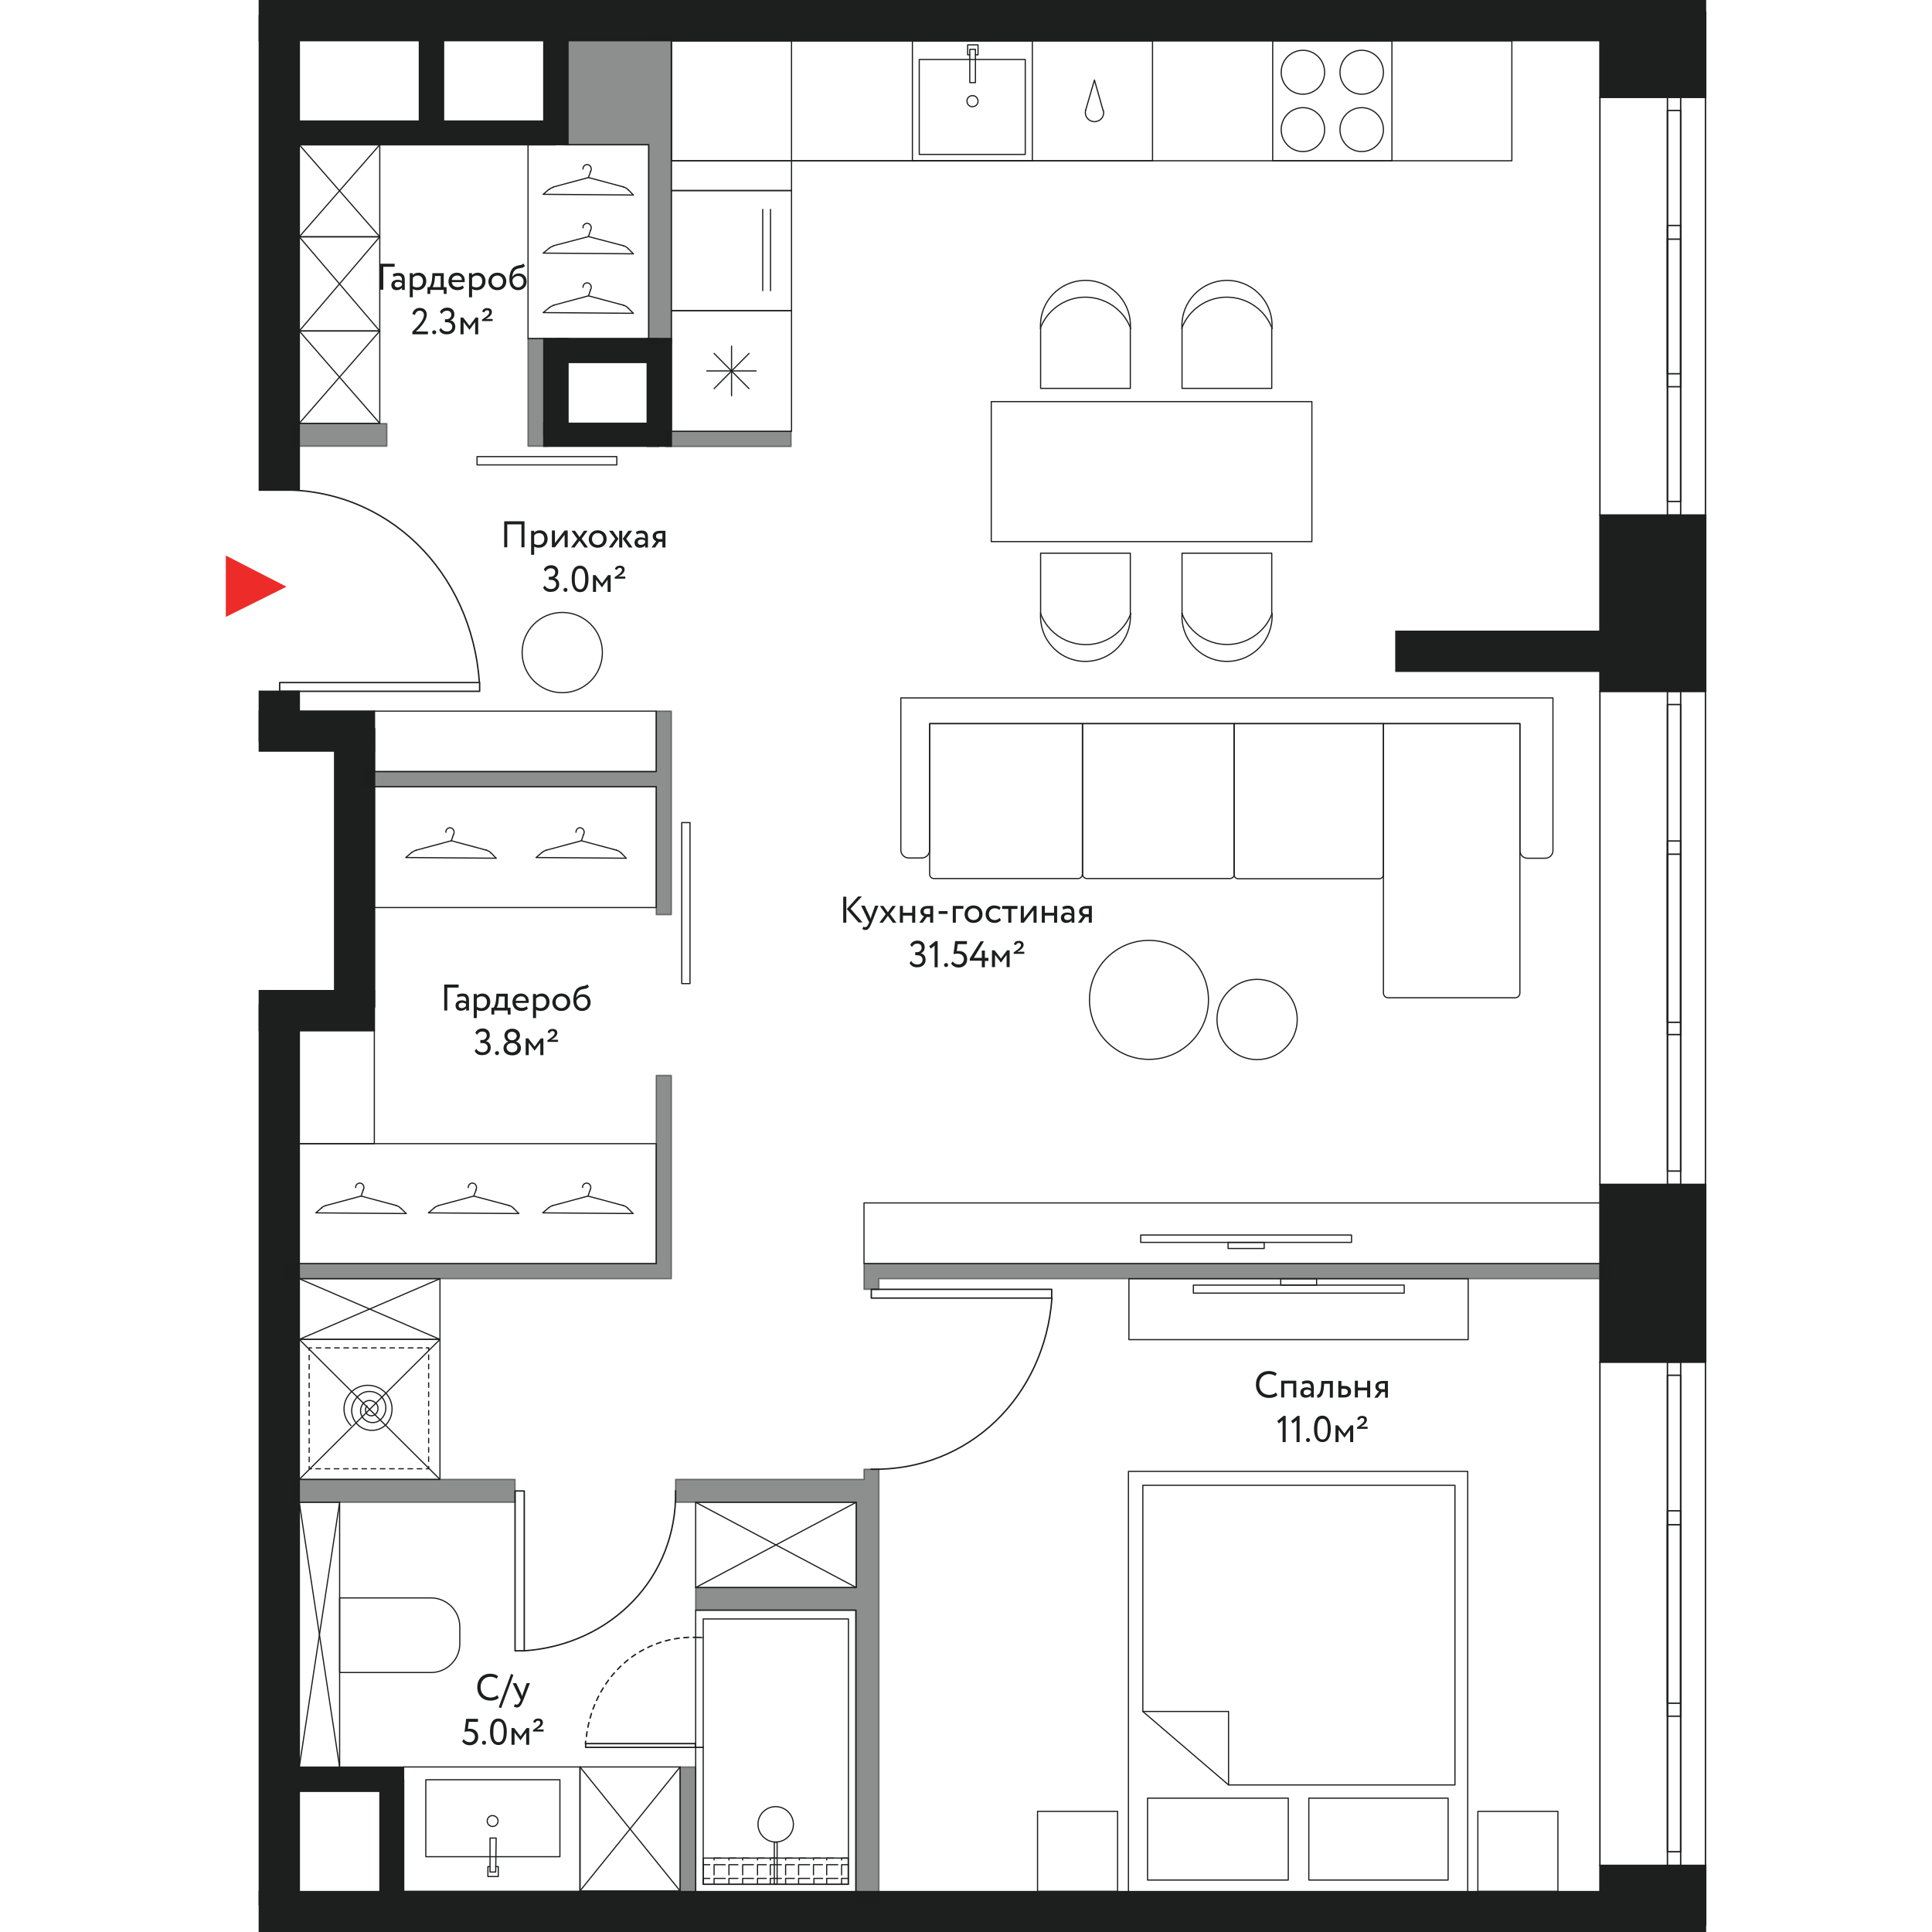 <?xml version="1.0" encoding="utf-8"?>
<!-- Generator: Adobe Illustrator 22.1.0, SVG Export Plug-In . SVG Version: 6.00 Build 0)  -->
<svg version="1.1" id="Layer_1" xmlns="http://www.w3.org/2000/svg" xmlns:xlink="http://www.w3.org/1999/xlink" x="0px" y="0px"
	 viewBox="0 0 627 818.3" style="enable-background:new 0 0 627 818.3;" xml:space="preserve" width="200" height="200">
<style type="text/css">
	.st0{fill:none;stroke:#1D1F1E;stroke-width:0.6;stroke-linecap:round;stroke-linejoin:round;}
	.st1{fill:#ED2C29;}
	.st2{fill:#1D1E1E;stroke:#1D1E1E;stroke-width:0.6;stroke-miterlimit:10;}
	.st3{enable-background:new    ;}
	.st4{fill:#1D1F1E;}
	
		.st5{opacity:0.5;fill:#1D1F1E;stroke:#1D1F1E;stroke-width:0.6;stroke-linecap:round;stroke-linejoin:round;enable-background:new    ;}
	.st6{fill:none;stroke:#1D1F1E;stroke-width:0.6;stroke-linecap:round;stroke-linejoin:round;stroke-dasharray:1.99,1.99;}
	.st7{fill:none;stroke:#1D1F1E;stroke-width:0.5;stroke-linecap:round;stroke-linejoin:round;}
	.st8{fill:none;stroke:#1D1F1E;stroke-width:0.5;stroke-linecap:round;stroke-linejoin:round;stroke-dasharray:1.96,1.96;}
	.st9{fill:none;stroke:#1D1F1E;stroke-width:0.5;stroke-linecap:round;stroke-linejoin:round;stroke-dasharray:1.95,1.95;}
</style>
<title>Секция 4. Этаж 1 Квартира №3</title>
<g id="Layer_2_1_">
	<polyline class="st0" points="582,292.8 582,501.7 626.7,501.7 626.7,292.8 582,292.8 	"/>
	<polyline class="st0" points="610.6,292.8 610.6,501.7 616.2,501.7 616.2,292.8 610.6,292.8 	"/>
	<polyline class="st0" points="610.6,298.4 610.6,496 616.2,496 616.2,298.4 610.6,298.4 	"/>
	<polyline class="st0" points="610.6,356.2 610.6,438.2 616.2,438.2 616.2,356.2 610.6,356.2 	"/>
	<polyline class="st0" points="610.6,361.8 610.6,433 616.2,433 616.2,361.8 610.6,361.8 	"/>
	<polygon class="st1" points="25.7,248.5 0,261.3 0,235.3 	"/>
	<rect x="582" y="501.7" class="st2" width="44.8" height="75.2"/>
	<polyline class="st0" points="582,576.9 582,790.1 626.7,790.1 626.7,576.9 582,576.9 	"/>
	<polyline class="st0" points="610.6,576.9 610.6,790.1 616.2,790.1 616.2,576.9 610.6,576.9 	"/>
	<polyline class="st0" points="610.6,582.5 610.6,784.3 616.2,784.3 616.2,582.5 610.6,582.5 	"/>
	<polyline class="st0" points="610.6,639.9 610.6,726.9 616.2,726.9 616.2,639.9 610.6,639.9 	"/>
	<polyline class="st0" points="610.6,645.8 610.6,721.4 616.2,721.4 616.2,645.8 610.6,645.8 	"/>
	<rect x="582" y="790.1" class="st2" width="44.8" height="25.2"/>
	<rect x="582" y="218.2" class="st2" width="44.8" height="74.6"/>
	<polyline class="st0" points="582,41.2 582,218.2 626.7,218.2 626.7,41.2 582,41.2 	"/>
	<polyline class="st0" points="610.6,41.2 610.6,218.2 616.2,218.2 616.2,41.2 610.6,41.2 	"/>
	<polyline class="st0" points="610.6,46.8 610.6,212.4 616.2,212.4 616.2,46.8 610.6,46.8 	"/>
	<polyline class="st0" points="610.6,95.5 610.6,163.8 616.2,163.8 616.2,95.5 610.6,95.5 	"/>
	<polyline class="st0" points="610.6,101.3 610.6,158.3 616.2,158.3 616.2,101.3 610.6,101.3 	"/>
	<rect x="582" y="5.2" class="st2" width="44.8" height="36"/>
	<rect x="14.2" y="292.8" class="st2" width="16.9" height="21"/>
	<rect x="14.2" y="301.2" class="st2" width="48.7" height="16.9"/>
	<rect x="495.6" y="267.4" class="st2" width="90.4" height="16.9"/>
	<rect x="14.2" y="425.6" class="st2" width="16.9" height="381.1"/>
	<rect x="14.2" y="801.2" class="st2" width="612.5" height="16.9"/>
	<rect x="14.2" y="0.3" class="st2" width="612.5" height="16.9"/>
	<rect x="14.2" y="419.6" class="st2" width="48.7" height="16.9"/>
	<rect x="46.1" y="308.7" class="st2" width="16.9" height="117.8"/>
	<rect x="14.2" y="6.7" class="st2" width="16.9" height="200.9"/>
	<rect x="25.1" y="748.5" class="st2" width="50.1" height="10.2"/>
	<rect x="65.3" y="754" class="st2" width="10" height="52.1"/>
	<rect x="134.7" y="143.4" class="st2" width="10.2" height="40.8"/>
	<rect x="140.2" y="143.5" class="st2" width="42.6" height="10"/>
	<rect x="178.5" y="143.4" class="st2" width="10.2" height="45.6"/>
	<rect x="134.7" y="179.3" class="st2" width="48.5" height="9.7"/>
	<rect x="134.7" y="15.4" class="st2" width="10.2" height="45.8"/>
	<rect x="82" y="12.8" class="st2" width="10.2" height="45.8"/>
	<rect x="27.1" y="51.3" class="st2" width="112.2" height="10"/>
</g>
<g id="Layer_6">
	<g class="st3">
		<path class="st4" d="M115.6,719.1c-0.7,0.8-2.1,1.2-3.5,1.2c-3.3,0-5.6-2.2-5.6-5.7c0-3.2,2-5.7,5.5-5.7c1.4,0,2.6,0.4,3.3,1.1
			l-0.6,1c-0.7-0.5-1.6-0.8-2.7-0.8c-2.4,0-4.1,1.8-4.1,4.4c0,2.6,1.7,4.4,4.3,4.4c1.1,0,2.1-0.4,2.8-1L115.6,719.1z"/>
		<path class="st4" d="M120.8,709l1,0.4l-5.2,14.1l-1-0.4L120.8,709z"/>
		<path class="st4" d="M126,720.1c-1,2.5-1.7,3.1-2.7,3.1c-0.5,0-1-0.2-1.3-0.4l0.4-1c0.2,0.1,0.5,0.2,0.8,0.2c0.6,0,1-0.5,1.5-1.6
			l0.2-0.4l-3.4-7.1h1.5l2.1,4.5c0.2,0.4,0.3,0.7,0.4,1.1c0.1-0.3,0.2-0.7,0.3-1.1l1.6-4.5h1.4L126,720.1z"/>
	</g>
	<g class="st3">
		<path class="st4" d="M101.8,728h5v1.3h-3.9l-0.4,3c0.2-0.1,0.6-0.1,0.9-0.1c2,0,3.5,1.3,3.5,3.4c0,2.3-1.6,3.6-3.6,3.6
			c-1.2,0-2.5-0.5-3.2-1.7l0.7-0.9c0.5,0.9,1.6,1.3,2.5,1.3c1.3,0,2.2-1,2.2-2.3c0-1.3-1-2.3-2.7-2.3c-0.7,0-1.4,0.1-1.7,0.3
			L101.8,728z"/>
		<path class="st4" d="M109.4,737.3c0.5,0,0.8,0.4,0.8,0.8c0,0.5-0.3,0.9-0.8,0.9c-0.5,0-0.9-0.4-0.9-0.9
			C108.5,737.7,108.8,737.3,109.4,737.3z"/>
		<path class="st4" d="M115.4,727.9c2.5,0,3.6,2.3,3.6,5.6c0,3.3-1.1,5.6-3.5,5.6c-2.5,0-3.6-2.3-3.6-5.6
			C111.9,730.2,112.9,727.9,115.4,727.9z M115.5,737.9c1.6,0,2.2-1.6,2.2-4.4s-0.6-4.4-2.2-4.4s-2.2,1.6-2.2,4.4
			C113.2,736.3,113.9,737.9,115.5,737.9z"/>
		<path class="st4" d="M121,731.9h1.1l2.7,3.5l2.6-3.5h1.1v7.1h-1.3v-5.2l-2.4,3.3h0l-2.5-3.3v5.2H121V731.9z"/>
		<path class="st4" d="M130.2,732.7c1.1-0.8,3-1.9,3-3c0-0.5-0.3-0.9-1-0.9c-0.5,0-1,0.4-1.1,0.9l-0.9-0.3c0.2-1,1-1.5,2.1-1.5
			c1.4,0,2,0.7,2,1.7c0,1.5-2,2.6-2.7,2.9h3v0.9h-4.5V732.7z"/>
	</g>
	<g class="st3">
		<path class="st4" d="M125.2,222.1h-6v9.7h-1.3v-11h8.6v11h-1.3V222.1z"/>
		<path class="st4" d="M129.3,224.8h1.3v0.8c0.5-0.6,1.4-1,2.4-1c2,0,3.3,1.5,3.3,3.6c0,2.2-1.5,3.8-3.7,3.8c-0.8,0-1.5-0.2-2-0.5
			v3.5h-1.3V224.8z M130.6,226.8v3.5c0.6,0.4,1.2,0.5,1.9,0.5c1.5,0,2.4-1.1,2.4-2.6c0-1.4-0.8-2.4-2.3-2.4
			C131.8,225.8,131,226.2,130.6,226.8z"/>
		<path class="st4" d="M138.1,231.8v-7.1h1.3v5.3l4.1-5.3h1.3v7.1h-1.3v-5.3l-4.1,5.3H138.1z"/>
	</g>
	<g class="st3">
		<path class="st4" d="M150.7,228.2l2.7,3.7h-1.5l-2.1-2.9l-2.1,2.9h-1.5l2.7-3.6l-2.5-3.5h1.5l1.9,2.7l1.9-2.7h1.5L150.7,228.2z"/>
		<path class="st4" d="M157.5,224.6c2.3,0,3.8,1.6,3.8,3.7c0,2.1-1.5,3.7-3.8,3.7c-2.3,0-3.8-1.6-3.8-3.7
			C153.8,226.2,155.3,224.6,157.5,224.6z M157.5,230.8c1.4,0,2.4-1,2.4-2.5c0-1.5-1-2.5-2.4-2.5c-1.4,0-2.4,1-2.4,2.5
			C155.1,229.8,156.1,230.8,157.5,230.8z"/>
	</g>
	<g class="st3">
		<path class="st4" d="M162.3,224.8h1.6l2.4,3.4l-2.6,3.7h-1.5l2.7-3.7L162.3,224.8z M166.6,224.8h1.3v7.1h-1.3V224.8z M169.6,228.2
			l2.7,3.7h-1.6l-2.6-3.7l2.4-3.4h1.6L169.6,228.2z"/>
		<path class="st4" d="M173.7,225.3c0.6-0.4,1.5-0.6,2.4-0.6c2,0,2.7,1.1,2.7,2.9v4.3h-1.2v-0.9c-0.4,0.5-1.1,1-2.3,1
			c-1.3,0-2.2-0.8-2.2-2.2c0-1.4,1.1-2.2,2.7-2.2c0.5,0,1.3,0.1,1.8,0.5c0-1.3-0.2-2.2-1.6-2.2c-0.9,0-1.4,0.2-1.9,0.5L173.7,225.3z
			 M177.6,229.9V229c-0.4-0.3-1-0.5-1.6-0.5c-0.8,0-1.5,0.3-1.5,1.2c0,0.7,0.5,1.1,1.3,1.1C176.7,230.8,177.2,230.3,177.6,229.9z"/>
		<path class="st4" d="M186.2,224.8v7.1h-1.3v-2.4h-1.4l-1.7,2.4h-1.5l2-2.7c-0.7-0.2-1.5-0.9-1.5-2c0-1.2,0.8-2.4,3.2-2.4H186.2z
			 M183.5,228.3h1.4v-2.4h-1.1c-1.2,0-1.6,0.5-1.6,1.2C182.2,227.9,182.9,228.3,183.5,228.3z"/>
	</g>
	<g class="st3">
		<path class="st4" d="M134.4,248.9l0.7-0.9c0.5,1,1.5,1.5,2.6,1.5c1.4,0,2.2-0.9,2.2-2c0-1.2-0.9-1.9-2.2-1.9h-0.9v-1.3h0.8
			c1,0,1.9-0.8,1.9-1.9c0-1.1-0.7-1.7-1.8-1.7c-1.1,0-1.8,0.5-2.3,1.4l-0.7-0.9c0.5-1.1,1.6-1.8,3.1-1.8c1.8,0,3,1.1,3,2.8
			c0,1.2-0.6,2.2-1.7,2.6v0c1.4,0.2,2.1,1.4,2.1,2.7c0,2-1.5,3.2-3.5,3.2C136.3,250.8,135,250.2,134.4,248.9z"/>
		<path class="st4" d="M143.9,249c0.5,0,0.8,0.4,0.8,0.8c0,0.5-0.3,0.9-0.8,0.9c-0.5,0-0.9-0.4-0.9-0.9
			C143,249.4,143.4,249,143.9,249z"/>
		<path class="st4" d="M150,239.6c2.5,0,3.6,2.3,3.6,5.6c0,3.3-1.1,5.6-3.5,5.6c-2.5,0-3.6-2.3-3.6-5.6
			C146.4,241.9,147.5,239.6,150,239.6z M150,249.6c1.6,0,2.2-1.6,2.2-4.4s-0.6-4.4-2.2-4.4s-2.2,1.6-2.2,4.4
			C147.7,248,148.5,249.6,150,249.6z"/>
		<path class="st4" d="M155.5,243.6h1.1l2.7,3.5l2.6-3.5h1.1v7.1h-1.3v-5.2l-2.4,3.3h0l-2.5-3.3v5.2h-1.3V243.6z"/>
		<path class="st4" d="M164.8,244.4c1.1-0.8,3-1.9,3-3c0-0.5-0.3-0.9-1-0.9c-0.5,0-1,0.4-1.1,0.9l-0.9-0.3c0.2-1,1-1.5,2.1-1.5
			c1.4,0,2,0.7,2,1.7c0,1.5-2,2.6-2.7,2.9h3v0.9h-4.5V244.4z"/>
	</g>
	<g class="st3">
		<path class="st4" d="M445.4,590.9c-0.7,0.8-2.1,1.2-3.5,1.2c-3.3,0-5.6-2.2-5.6-5.7c0-3.2,2-5.7,5.5-5.7c1.4,0,2.6,0.4,3.3,1.1
			l-0.6,1c-0.7-0.5-1.6-0.8-2.7-0.8c-2.4,0-4.1,1.8-4.1,4.4c0,2.6,1.7,4.4,4.3,4.4c1.1,0,2.1-0.4,2.8-1L445.4,590.9z"/>
		<path class="st4" d="M452.1,586h-3.8v5.9H447v-7.1h6.4v7.1h-1.3V586z"/>
		<path class="st4" d="M455.7,585.3c0.6-0.4,1.5-0.6,2.4-0.6c2,0,2.7,1.1,2.7,2.9v4.3h-1.2V591c-0.4,0.5-1.1,1-2.3,1
			c-1.3,0-2.2-0.8-2.2-2.2c0-1.4,1.1-2.2,2.7-2.2c0.5,0,1.3,0.1,1.8,0.5c0-1.3-0.2-2.2-1.6-2.2c-0.9,0-1.4,0.2-1.9,0.5L455.7,585.3z
			 M459.6,590v-0.9c-0.4-0.3-1-0.5-1.6-0.5c-0.8,0-1.5,0.3-1.5,1.2c0,0.7,0.5,1.1,1.3,1.1C458.7,590.9,459.2,590.4,459.6,590z"/>
		<path class="st4" d="M467.7,586.1h-2.5l-0.1,1.2c-0.3,4-1.4,4.7-2.8,4.7l-0.1-1.2c0.5,0,1.5-0.5,1.7-3.7l0.1-2.2h4.9v7.1h-1.3
			V586.1z"/>
		<path class="st4" d="M471.2,584.9h1.3v2.1h1.3c2.2,0,2.8,1.2,2.8,2.4c0,1.2-0.7,2.5-3,2.5h-2.4V584.9z M472.5,588.2v2.6h1
			c1.2,0,1.7-0.5,1.7-1.3c0-0.8-0.5-1.3-1.7-1.3H472.5z"/>
		<path class="st4" d="M483.4,588.9h-3.9v3h-1.3v-7.1h1.3v2.9h3.9v-2.9h1.3v7.1h-1.3V588.9z"/>
		<path class="st4" d="M492.2,584.9v7.1H491v-2.4h-1.4l-1.7,2.4h-1.5l2-2.7c-0.7-0.2-1.5-0.9-1.5-2c0-1.2,0.8-2.4,3.2-2.4H492.2z
			 M489.5,588.4h1.4V586h-1.1c-1.2,0-1.6,0.5-1.6,1.2C488.2,588,488.9,588.4,489.5,588.4z"/>
	</g>
	<g class="st3">
		<path class="st4" d="M448,599.7h0.9v11.1h-1.3v-9.2l-1.6,1.3l-0.7-1L448,599.7z"/>
		<path class="st4" d="M453.9,599.7h0.9v11.1h-1.3v-9.2l-1.6,1.3l-0.7-1L453.9,599.7z"/>
		<path class="st4" d="M458.4,609.1c0.5,0,0.8,0.4,0.8,0.8c0,0.5-0.3,0.9-0.8,0.9c-0.5,0-0.9-0.4-0.9-0.9
			C457.5,609.5,457.8,609.1,458.4,609.1z"/>
		<path class="st4" d="M464.4,599.6c2.5,0,3.6,2.3,3.6,5.6c0,3.3-1.1,5.6-3.5,5.6c-2.5,0-3.6-2.3-3.6-5.6
			C460.9,602,461.9,599.6,464.4,599.6z M464.5,609.7c1.6,0,2.2-1.6,2.2-4.4s-0.6-4.4-2.2-4.4s-2.2,1.6-2.2,4.4
			C462.2,608.1,462.9,609.7,464.5,609.7z"/>
		<path class="st4" d="M470,603.7h1.1l2.7,3.5l2.6-3.5h1.1v7.1h-1.3v-5.2l-2.4,3.3h0l-2.5-3.3v5.2H470V603.7z"/>
		<path class="st4" d="M479.2,604.5c1.1-0.8,3-1.9,3-3c0-0.5-0.3-0.9-1-0.9c-0.5,0-1,0.4-1.1,0.9l-0.9-0.3c0.2-1,1-1.5,2.1-1.5
			c1.4,0,2,0.7,2,1.7c0,1.5-2,2.6-2.7,2.9h3v0.9h-4.5V604.5z"/>
	</g>
	<g class="st3">
		<path class="st4" d="M261.5,379.8h1.3v11h-1.3V379.8z M264.6,384.9l5.1,5.8H268l-5-5.7l4.8-5.3h1.6L264.6,384.9z"/>
	</g>
	<g class="st3">
		<path class="st4" d="M273.6,390.8c-1,2.5-1.7,3.1-2.7,3.1c-0.5,0-1-0.2-1.3-0.4l0.4-1c0.2,0.1,0.5,0.2,0.8,0.2
			c0.6,0,1-0.5,1.5-1.6l0.2-0.4l-3.4-7.1h1.5l2.1,4.5c0.2,0.4,0.3,0.7,0.4,1.1c0.1-0.3,0.2-0.7,0.3-1.1l1.6-4.5h1.4L273.6,390.8z"/>
	</g>
	<g class="st3">
		<path class="st4" d="M281.3,387.1l2.7,3.7h-1.5l-2.1-2.9l-2.1,2.9h-1.5l2.7-3.6l-2.5-3.5h1.5l1.9,2.7l1.9-2.7h1.5L281.3,387.1z"/>
		<path class="st4" d="M290.7,387.8h-3.9v3h-1.3v-7.1h1.3v2.9h3.9v-2.9h1.3v7.1h-1.3V387.8z"/>
		<path class="st4" d="M299.6,383.7v7.1h-1.3v-2.4h-1.4l-1.7,2.4h-1.5l2-2.7c-0.7-0.2-1.5-0.9-1.5-2c0-1.2,0.8-2.4,3.2-2.4H299.6z
			 M296.9,387.2h1.4v-2.4h-1.1c-1.2,0-1.6,0.5-1.6,1.2C295.5,386.8,296.2,387.2,296.9,387.2z"/>
		<path class="st4" d="M301.9,385.9h3.8v1.2h-3.8V385.9z"/>
	</g>
	<g class="st3">
		<path class="st4" d="M307.9,383.7h4.5v1.2h-3.2v5.9h-1.3V383.7z"/>
	</g>
	<g class="st3">
		<path class="st4" d="M316.7,383.5c2.3,0,3.8,1.6,3.8,3.7c0,2.1-1.5,3.7-3.8,3.7c-2.3,0-3.8-1.6-3.8-3.7
			C312.9,385.1,314.4,383.5,316.7,383.5z M316.7,389.7c1.4,0,2.4-1,2.4-2.5c0-1.5-1-2.5-2.4-2.5c-1.4,0-2.4,1-2.4,2.5
			C314.2,388.7,315.3,389.7,316.7,389.7z"/>
	</g>
	<g class="st3">
		<path class="st4" d="M328.3,389.7c-0.6,0.8-1.6,1.2-2.7,1.2c-2.2,0-3.8-1.5-3.8-3.7c0-2.1,1.5-3.7,3.6-3.7c1.1,0,2.1,0.3,2.8,0.9
			l-0.6,1c-0.6-0.5-1.3-0.7-2-0.7c-1.3,0-2.4,1-2.4,2.5c0,1.6,1.1,2.5,2.5,2.5c0.8,0,1.6-0.4,2-0.9L328.3,389.7z"/>
	</g>
	<g class="st3">
		<path class="st4" d="M328.9,383.7h6.4v1.3h-2.6v5.8h-1.3V385h-2.6V383.7z"/>
		<path class="st4" d="M336.7,390.8v-7.1h1.3v5.3l4.1-5.3h1.3v7.1h-1.3v-5.3l-4.1,5.3H336.7z"/>
		<path class="st4" d="M350.8,387.8h-3.9v3h-1.3v-7.1h1.3v2.9h3.9v-2.9h1.3v7.1h-1.3V387.8z"/>
		<path class="st4" d="M354.3,384.2c0.6-0.4,1.5-0.6,2.4-0.6c2,0,2.7,1.1,2.7,2.9v4.3h-1.2v-0.9c-0.4,0.5-1.1,1-2.3,1
			c-1.3,0-2.2-0.8-2.2-2.2c0-1.4,1.1-2.2,2.7-2.2c0.5,0,1.3,0.1,1.8,0.5c0-1.3-0.2-2.2-1.6-2.2c-0.9,0-1.4,0.2-1.9,0.5L354.3,384.2z
			 M358.2,388.8v-0.9c-0.4-0.3-1-0.5-1.6-0.5c-0.8,0-1.5,0.3-1.5,1.2c0,0.7,0.5,1.1,1.3,1.1C357.3,389.7,357.9,389.3,358.2,388.8z"
			/>
		<path class="st4" d="M366.8,383.7v7.1h-1.3v-2.4h-1.4l-1.7,2.4h-1.5l2-2.7c-0.7-0.2-1.5-0.9-1.5-2c0-1.2,0.8-2.4,3.2-2.4H366.8z
			 M364.1,387.2h1.4v-2.4h-1.1c-1.2,0-1.6,0.5-1.6,1.2C362.8,386.8,363.5,387.2,364.1,387.2z"/>
	</g>
	<g class="st3">
		<path class="st4" d="M289.6,407.9l0.7-0.9c0.5,1,1.5,1.5,2.6,1.5c1.4,0,2.2-0.9,2.2-2c0-1.2-0.9-1.9-2.2-1.9H292v-1.3h0.8
			c1,0,1.9-0.8,1.9-1.9c0-1.1-0.7-1.7-1.8-1.7c-1.1,0-1.8,0.5-2.3,1.4l-0.7-0.9c0.5-1.1,1.6-1.8,3.1-1.8c1.8,0,3,1.1,3,2.8
			c0,1.2-0.6,2.2-1.7,2.6v0c1.4,0.2,2.1,1.4,2.1,2.7c0,2-1.5,3.2-3.5,3.2C291.4,409.8,290.2,409.1,289.6,407.9z"/>
		<path class="st4" d="M300.6,398.6h0.9v11.1h-1.3v-9.2l-1.6,1.3l-0.7-1L300.6,398.6z"/>
		<path class="st4" d="M305.1,407.9c0.5,0,0.8,0.4,0.8,0.8c0,0.5-0.3,0.9-0.8,0.9c-0.5,0-0.9-0.4-0.9-0.9
			C304.2,408.4,304.5,407.9,305.1,407.9z"/>
		<path class="st4" d="M308.9,398.6h5v1.3H310l-0.4,3c0.2-0.1,0.6-0.1,0.9-0.1c2,0,3.5,1.3,3.5,3.4c0,2.3-1.6,3.6-3.6,3.6
			c-1.2,0-2.5-0.5-3.2-1.7l0.7-0.9c0.5,0.9,1.6,1.3,2.5,1.3c1.3,0,2.2-1,2.2-2.3c0-1.3-1-2.3-2.7-2.3c-0.7,0-1.4,0.1-1.7,0.3
			L308.9,398.6z"/>
		<path class="st4" d="M320.2,406.9h-5.1V406l4.6-7.3h1.4l-4.3,7h3.4v-3.1h1.3v3.1h1.5v1.3h-1.5v2.7h-1.3V406.9z"/>
		<path class="st4" d="M324.5,402.5h1.1l2.7,3.5l2.6-3.5h1.1v7.1h-1.3v-5.2l-2.4,3.3h0l-2.5-3.3v5.2h-1.3V402.5z"/>
		<path class="st4" d="M333.8,403.3c1.1-0.8,3-1.9,3-3c0-0.5-0.3-0.9-1-0.9c-0.5,0-1,0.4-1.1,0.9l-0.9-0.3c0.2-1,1-1.5,2.1-1.5
			c1.3,0,2,0.7,2,1.7c0,1.5-2,2.6-2.7,2.9h3v0.9h-4.5V403.3z"/>
	</g>
	<g id="комнатность">
		<g>
			<g class="st3">
				<path class="st4" d="M65.4,111.7h6.1v1.3h-4.8v9.7h-1.3V111.7z"/>
			</g>
			<g class="st3">
				<path class="st4" d="M70.7,116.2c0.6-0.4,1.5-0.6,2.4-0.6c2,0,2.7,1.1,2.7,2.9v4.3h-1.2v-0.9c-0.4,0.5-1.1,1-2.3,1
					c-1.3,0-2.2-0.8-2.2-2.2c0-1.4,1.1-2.2,2.7-2.2c0.5,0,1.3,0.1,1.8,0.5c0-1.3-0.2-2.2-1.6-2.2c-0.9,0-1.4,0.2-1.9,0.5L70.7,116.2
					z M74.6,120.8v-0.9c-0.4-0.3-1-0.5-1.6-0.5c-0.8,0-1.5,0.3-1.5,1.2c0,0.7,0.5,1.1,1.3,1.1C73.7,121.7,74.3,121.2,74.6,120.8z"/>
			</g>
			<g class="st3">
				<path class="st4" d="M77.9,115.7h1.3v0.8c0.5-0.6,1.4-1,2.4-1c2,0,3.3,1.5,3.3,3.6c0,2.2-1.5,3.8-3.7,3.8c-0.8,0-1.5-0.2-2-0.5
					v3.5h-1.3V115.7z M79.2,117.7v3.5c0.6,0.4,1.2,0.5,1.9,0.5c1.5,0,2.4-1.1,2.4-2.6c0-1.4-0.8-2.4-2.3-2.4
					C80.4,116.7,79.6,117.1,79.2,117.7z"/>
			</g>
			<g class="st3">
				<path class="st4" d="M85.4,121.6h0.9c0.5-0.6,1-2.1,1.1-4l0.1-1.9h4.8v5.9h1.2v2.9h-1.2v-1.7h-5.7v1.7h-1.2V121.6z M87.6,121.6
					H91v-4.7h-2.4l-0.1,1.2C88.4,119.8,87.9,121.1,87.6,121.6z"/>
				<path class="st4" d="M100.8,122c-0.7,0.6-1.7,0.9-2.7,0.9c-2.3,0-3.8-1.5-3.8-3.7c0-2.1,1.3-3.7,3.6-3.7c1.8,0,3.3,1.3,3.3,3.2
					c0,0.3,0,0.6-0.1,0.8h-5.4c0.1,1.3,1.1,2.1,2.5,2.1c0.9,0,1.7-0.3,2.2-0.7L100.8,122z M95.7,118.6h4.3c-0.1-1.2-0.8-1.9-2-1.9
					C96.7,116.7,95.8,117.5,95.7,118.6z"/>
				<path class="st4" d="M103,115.7h1.3v0.8c0.5-0.6,1.4-1,2.4-1c2,0,3.3,1.5,3.3,3.6c0,2.2-1.5,3.8-3.7,3.8c-0.8,0-1.5-0.2-2-0.5
					v3.5H103V115.7z M104.3,117.7v3.5c0.6,0.4,1.2,0.5,1.9,0.5c1.5,0,2.4-1.1,2.4-2.6c0-1.4-0.8-2.4-2.3-2.4
					C105.5,116.7,104.7,117.1,104.3,117.7z"/>
				<path class="st4" d="M115,115.5c2.3,0,3.8,1.6,3.8,3.7c0,2.1-1.5,3.7-3.8,3.7c-2.3,0-3.8-1.6-3.8-3.7
					C111.3,117.1,112.8,115.5,115,115.5z M115,121.7c1.4,0,2.4-1,2.4-2.5c0-1.5-1-2.5-2.4-2.5c-1.4,0-2.4,1-2.4,2.5
					C112.6,120.7,113.6,121.7,115,121.7z"/>
				<path class="st4" d="M126.7,112.6c-0.9,1.2-2,0.7-3.6,1.4c-1.3,0.6-1.7,2.1-1.8,3.4h0c0.5-1,1.6-1.6,2.8-1.6
					c2,0,3.3,1.4,3.3,3.5c0,2-1.5,3.6-3.6,3.6c-2.3,0-3.7-1.7-3.7-4.4c0-2.1,0.4-4.8,2.6-5.7c1.6-0.7,2.6-0.3,3.3-1.2L126.7,112.6z
					 M123.8,121.7c1.4,0,2.3-1.1,2.3-2.4c0-1.4-0.8-2.4-2.3-2.4c-1.3,0-2.2,0.9-2.4,1.8C121.4,120.5,122.4,121.7,123.8,121.7z"/>
			</g>
			<g class="st3">
				<path class="st4" d="M79,140.5c1.8-1.8,4.9-4.7,4.9-7.1c0-1-0.6-1.8-1.8-1.8c-0.9,0-1.7,0.6-2,1.8l-1.1-0.4
					c0.3-1.6,1.6-2.6,3.1-2.6c2.1,0,3,1.4,3,2.8c0,3.1-3.7,6.4-4.6,7.2h5.1v1.2H79V140.5z"/>
				<path class="st4" d="M88.3,139.9c0.5,0,0.8,0.4,0.8,0.8c0,0.5-0.3,0.9-0.8,0.9c-0.5,0-0.9-0.4-0.9-0.9
					C87.4,140.3,87.7,139.9,88.3,139.9z"/>
				<path class="st4" d="M90.4,139.8l0.7-0.9c0.5,1,1.5,1.5,2.6,1.5c1.4,0,2.2-0.9,2.2-2c0-1.2-0.9-1.9-2.2-1.9h-0.9v-1.3h0.8
					c1,0,1.9-0.8,1.9-1.9c0-1.1-0.7-1.7-1.8-1.7c-1.1,0-1.8,0.5-2.3,1.4l-0.7-0.9c0.5-1.1,1.6-1.8,3.1-1.8c1.8,0,3,1.1,3,2.8
					c0,1.2-0.6,2.2-1.7,2.6v0c1.4,0.2,2.1,1.4,2.1,2.7c0,2-1.5,3.2-3.5,3.2C92.2,141.7,91,141.1,90.4,139.8z"/>
				<path class="st4" d="M99.4,134.5h1.1l2.7,3.5l2.6-3.5h1.1v7.1h-1.3v-5.2l-2.4,3.3h0l-2.5-3.3v5.2h-1.3V134.5z"/>
				<path class="st4" d="M108.6,135.3c1.1-0.8,3-1.9,3-3c0-0.5-0.3-0.9-1-0.9c-0.5,0-1,0.4-1.1,0.9l-0.9-0.3c0.2-1,1-1.5,2.1-1.5
					c1.4,0,2,0.7,2,1.7c0,1.5-2,2.6-2.7,2.9h3v0.9h-4.5V135.3z"/>
			</g>
		</g>
	</g>
	<g id="комнатность-2">
		<g>
			<g class="st3">
				<path class="st4" d="M92.5,417h6.1v1.3h-4.8v9.7h-1.3V417z"/>
			</g>
			<g class="st3">
				<path class="st4" d="M97.9,421.4c0.6-0.4,1.5-0.6,2.4-0.6c2,0,2.7,1.1,2.7,2.9v4.3h-1.2v-0.9c-0.4,0.5-1.1,1-2.3,1
					c-1.3,0-2.2-0.8-2.2-2.2c0-1.4,1.1-2.2,2.7-2.2c0.5,0,1.3,0.1,1.8,0.5c0-1.3-0.2-2.2-1.6-2.2c-0.9,0-1.4,0.2-1.9,0.5L97.9,421.4
					z M101.7,426.1v-0.9c-0.4-0.3-1-0.5-1.6-0.5c-0.8,0-1.5,0.3-1.5,1.2c0,0.7,0.5,1.1,1.3,1.1C100.8,427,101.4,426.5,101.7,426.1z"
					/>
			</g>
			<g class="st3">
				<path class="st4" d="M105,421h1.3v0.8c0.5-0.6,1.4-1,2.4-1c2,0,3.3,1.5,3.3,3.6c0,2.2-1.5,3.8-3.7,3.8c-0.8,0-1.5-0.2-2-0.5v3.5
					H105V421z M106.3,422.9v3.5c0.6,0.4,1.2,0.6,1.9,0.6c1.5,0,2.4-1.1,2.4-2.6c0-1.4-0.8-2.4-2.3-2.4
					C107.5,422,106.7,422.4,106.3,422.9z"/>
			</g>
			<g class="st3">
				<path class="st4" d="M112.5,426.8h0.9c0.5-0.6,1-2.1,1.1-4l0.1-1.9h4.8v5.9h1.2v2.9h-1.2V428h-5.7v1.7h-1.2V426.8z M114.7,426.8
					h3.4v-4.7h-2.4l-0.1,1.2C115.5,425.1,115.1,426.4,114.7,426.8z"/>
				<path class="st4" d="M127.9,427.3c-0.7,0.6-1.7,0.9-2.7,0.9c-2.3,0-3.8-1.5-3.8-3.7c0-2.1,1.3-3.7,3.6-3.7
					c1.8,0,3.3,1.3,3.3,3.2c0,0.3,0,0.6-0.1,0.8h-5.4c0.1,1.3,1.1,2.1,2.5,2.1c0.9,0,1.7-0.3,2.2-0.7L127.9,427.3z M122.8,423.9h4.3
					c-0.1-1.2-0.8-1.9-2-1.9C123.8,422,122.9,422.8,122.8,423.9z"/>
				<path class="st4" d="M130.1,421h1.3v0.8c0.5-0.6,1.4-1,2.4-1c2,0,3.3,1.5,3.3,3.6c0,2.2-1.5,3.8-3.7,3.8c-0.8,0-1.5-0.2-2-0.5
					v3.5h-1.3V421z M131.4,422.9v3.5c0.6,0.4,1.2,0.6,1.9,0.6c1.5,0,2.4-1.1,2.4-2.6c0-1.4-0.8-2.4-2.3-2.4
					C132.6,422,131.8,422.4,131.4,422.9z"/>
				<path class="st4" d="M142.1,420.8c2.3,0,3.8,1.6,3.8,3.7c0,2.1-1.5,3.7-3.8,3.7c-2.3,0-3.8-1.6-3.8-3.7
					C138.4,422.4,139.9,420.8,142.1,420.8z M142.1,427c1.4,0,2.4-1,2.4-2.5c0-1.5-1-2.5-2.4-2.5c-1.4,0-2.4,1-2.4,2.5
					C139.7,426,140.7,427,142.1,427z"/>
				<path class="st4" d="M153.8,417.9c-0.9,1.2-2,0.7-3.6,1.4c-1.3,0.6-1.7,2.1-1.8,3.4h0c0.5-1,1.6-1.6,2.8-1.6
					c2,0,3.3,1.4,3.3,3.5c0,2-1.5,3.6-3.6,3.6c-2.3,0-3.7-1.7-3.7-4.4c0-2.1,0.4-4.8,2.6-5.7c1.6-0.7,2.6-0.3,3.3-1.2L153.8,417.9z
					 M150.9,427c1.4,0,2.3-1.1,2.3-2.4c0-1.4-0.8-2.4-2.3-2.4c-1.3,0-2.2,0.9-2.4,1.8C148.5,425.8,149.5,427,150.9,427z"/>
			</g>
			<g class="st3">
				<path class="st4" d="M105.4,445.1l0.7-0.9c0.5,1,1.5,1.5,2.6,1.5c1.4,0,2.2-0.9,2.2-2c0-1.2-0.9-1.9-2.2-1.9h-0.9v-1.3h0.8
					c1,0,1.9-0.8,1.9-1.9c0-1.1-0.7-1.7-1.8-1.7c-1.1,0-1.8,0.5-2.3,1.4l-0.7-0.9c0.5-1.1,1.6-1.8,3.1-1.8c1.8,0,3,1.1,3,2.8
					c0,1.2-0.6,2.2-1.7,2.6v0c1.4,0.2,2.1,1.4,2.1,2.7c0,2-1.5,3.2-3.5,3.2C107.2,447,106,446.4,105.4,445.1z"/>
				<path class="st4" d="M114.9,445.2c0.5,0,0.8,0.4,0.8,0.8c0,0.5-0.3,0.9-0.8,0.9c-0.5,0-0.9-0.4-0.9-0.9
					C114,445.6,114.4,445.2,114.9,445.2z"/>
				<path class="st4" d="M117.6,444c0-1.4,0.8-2.4,2.1-2.8v0c-1-0.3-1.7-1.4-1.7-2.6c0-1.7,1.5-2.9,3.3-2.9c1.8,0,3.3,1.1,3.3,2.9
					c0,1.1-0.7,2.2-1.8,2.6v0c1.2,0.2,2.2,1.2,2.2,2.7c0,2-1.7,3.1-3.6,3.1C119.2,447,117.6,445.9,117.6,444z M121.1,441.8
					c-1.2,0-2.2,0.8-2.2,1.9c0,1.1,1,2,2.3,2c1.4,0,2.3-0.8,2.3-2c0-1.2-1-1.9-2.1-1.9H121.1z M121.4,440.6c0.9,0,1.8-0.8,1.8-1.8
					c0-1.1-0.9-1.8-2-1.8c-1.1,0-1.9,0.7-1.9,1.8c0,1,0.8,1.8,1.8,1.8H121.4z"/>
				<path class="st4" d="M127,439.8h1.1l2.7,3.5l2.6-3.5h1.1v7.1h-1.3v-5.2l-2.4,3.3h0l-2.5-3.3v5.2H127V439.8z"/>
				<path class="st4" d="M136.3,440.6c1.1-0.8,3-1.9,3-3c0-0.5-0.3-0.9-1-0.9c-0.5,0-1,0.4-1.1,0.9l-0.9-0.3c0.2-1,1-1.5,2.1-1.5
					c1.4,0,2,0.7,2,1.7c0,1.5-2,2.6-2.7,2.9h3v0.9h-4.5V440.6z"/>
			</g>
		</g>
	</g>
</g>
<g id="Layer_3">
	<rect x="27.8" y="179.4" class="st5" width="40.4" height="9.6"/>
	<polygon class="st5" points="188.7,145.7 188.7,14.7 179.1,14.7 179.1,16.3 143.2,16.3 143.2,61.3 179.1,61.3 179.1,145.7 	"/>
	<rect x="128" y="143.4" class="st5" width="8.2" height="45.6"/>
	<polygon class="st5" points="276.6,647.8 276.6,622.3 270.3,622.3 270.3,626.6 190.5,626.6 190.5,636.3 267,636.3 267,672.4 
		199,672.4 199,682 267,682 267,806 276.6,806 276.6,647.8 	"/>
	<polygon class="st5" points="586.7,535.2 270.3,535.2 270.3,536.7 270.3,536.7 270.3,546.1 276.6,546.1 276.6,541.6 586.7,541.6 	
		"/>
	<polygon class="st5" points="188.7,541.6 188.7,455.5 182.3,455.5 182.3,535.2 25,535.2 25,541.6 182.3,541.6 182.3,541.6 	"/>
	<polygon class="st5" points="188.7,387.4 188.7,301.2 182.3,301.2 182.3,326.8 58.4,326.8 58.4,333.2 182.3,333.2 182.3,387.4 	"/>
	<rect x="186.4" y="182.7" class="st5" width="53" height="6.4"/>
	<rect x="29.6" y="626.6" class="st5" width="92.9" height="9.7"/>
	<rect x="192.4" y="748.4" class="st5" width="6.6" height="53.7"/>
	<polyline class="st0" points="122.5,631.5 122.5,699.2 126.4,699.2 126.4,631.5 122.5,631.5 	"/>
	<path class="st0" d="M190.5,631.4c0.7,36.9-27.4,65.2-64,67.8"/>
	<polyline class="st0" points="198.9,740.1 198.9,738.5 152.4,738.5 152.4,740.1 198.9,740.1 202.2,740.1 	"/>
	<path class="st0" d="M199,693.5h-1"/>
	<path class="st6" d="M196,693.5c-23.2,1-40.9,19.2-43.4,43"/>
	<path class="st0" d="M152.4,737.5c0,0.3-0.1,0.7-0.1,1"/>
	<polyline class="st0" points="273.4,546.1 349.8,546.1 349.8,549.8 273.4,549.8 273.4,546.1 	"/>
	<path class="st0" d="M273.3,622.3c41.6,0.8,73.6-31,76.6-72.5"/>
	<polyline class="st0" points="22.8,292.8 107.5,292.8 107.5,289.1 22.8,289.1 22.8,292.8 	"/>
	<path class="st0" d="M22.6,207.5c46.1-0.9,81.6,34.9,84.8,81.6"/>
	<path class="st0" d="M202.2,693.5c0,0.1-3.2,0-3.2,0"/>
</g>
<g id="Layer_4">
	<polyline class="st7" points="90.7,567.3 90.7,626.6 31.1,626.6 31.1,567.3 90.7,567.3 	"/>
	<line class="st7" x1="85.9" y1="570.9" x2="85.9" y2="571.9"/>
	<line class="st8" x1="85.9" y1="573.9" x2="85.9" y2="620.1"/>
	<polyline class="st7" points="85.9,621.1 85.9,622.1 84.9,622.1 	"/>
	<line class="st9" x1="83" y1="622.1" x2="37.3" y2="622.1"/>
	<polyline class="st7" points="36.3,622.1 35.3,622.1 35.3,621.1 	"/>
	<line class="st8" x1="35.3" y1="619.1" x2="35.3" y2="572.9"/>
	<polyline class="st7" points="35.3,571.9 35.3,570.9 36.3,570.9 	"/>
	<line class="st9" x1="38.3" y1="570.9" x2="84" y2="570.9"/>
	<line class="st7" x1="84.9" y1="570.9" x2="85.9" y2="570.9"/>
	<path class="st7" d="M59.8,595.5c-0.9,1-0.9,2.5,0.1,3.5c0,0,0,0,0,0c1,0.9,2.6,0.9,3.6-0.1c1.3-1.3,1.3-3.5-0.1-4.8c0,0,0,0-0.1,0
		c-1.4-1.3-3.6-1.2-4.9,0.1c-1.8,1.9-1.8,4.9,0,6.7c1.9,2,4.9,2.2,7,0.5l0,0c2.6-2.2,3.1-5.9,1.3-8.8c-1.8-2.9-5.4-4-8.6-2.7
		c-3,1.5-4.9,4.6-4.8,7.9c0.3,4.8,4.4,8.4,9.2,8c2-0.1,3.9-1,5.4-2.4c3.6-4.1,3.3-10.3-0.8-14c-4.1-3.7-10.4-3.5-14.2,0.4
		c-3.8,3.9-3.8,10.1,0.1,14"/>
	<polyline class="st7" points="65.2,100.3 65.2,61.3 31.1,61.3 31.1,100.3 65.2,100.3 	"/>
	<line class="st7" x1="31.1" y1="100.3" x2="65.2" y2="61.3"/>
	<line class="st7" x1="65.2" y1="100.3" x2="31.1" y2="61.3"/>
	<polyline class="st7" points="65.2,140.2 65.2,100.3 31.1,100.3 31.1,140.2 65.2,140.2 	"/>
	<line class="st7" x1="31.1" y1="140.2" x2="65.2" y2="100.3"/>
	<line class="st7" x1="65.2" y1="140.2" x2="31.1" y2="100.3"/>
	<polyline class="st7" points="65.2,179.3 65.2,140.2 31.1,140.2 31.1,179.3 65.2,179.3 	"/>
	<line class="st7" x1="31.1" y1="179.3" x2="65.2" y2="140.2"/>
	<line class="st7" x1="65.2" y1="179.3" x2="31.1" y2="140.2"/>
	<polyline class="st7" points="90.7,567.3 90.7,541.6 31.1,541.6 31.1,567.3 90.7,567.3 	"/>
	<line class="st7" x1="31.1" y1="567.3" x2="90.7" y2="541.6"/>
	<line class="st7" x1="90.7" y1="567.3" x2="31.1" y2="541.6"/>
	<polyline class="st7" points="192.4,800.9 192.4,748.4 150,748.4 150,800.9 192.4,800.9 	"/>
	<line class="st7" x1="150" y1="800.9" x2="192.4" y2="748.4"/>
	<line class="st7" x1="192.4" y1="800.9" x2="150" y2="748.4"/>
	<polyline class="st7" points="267,672.4 267,636.3 199,636.3 199,672.4 267,672.4 	"/>
	<line class="st7" x1="199" y1="672.4" x2="267" y2="636.3"/>
	<line class="st7" x1="267" y1="672.4" x2="199" y2="636.3"/>
	<polyline class="st7" points="48.2,748.5 48.2,636.3 31.1,636.3 31.1,748.5 48.2,748.5 	"/>
	<line class="st7" x1="31.1" y1="748.5" x2="48.2" y2="636.3"/>
	<line class="st7" x1="48.2" y1="748.5" x2="31.1" y2="636.3"/>
	<line class="st7" x1="31.1" y1="626.6" x2="90.7" y2="567.3"/>
	<line class="st7" x1="90.7" y1="626.6" x2="31.1" y2="567.3"/>
	<polyline class="st7" points="544.7,68.1 188.7,68.1 188.7,17.3 544.7,17.3 544.7,68.1 	"/>
	<polyline class="st7" points="392.5,68.1 188.7,68.1 188.7,17.3 392.5,17.3 392.5,68.1 	"/>
	<polyline class="st7" points="239.6,17.2 188.7,17.2 188.7,80.7 239.6,80.7 239.6,17.2 	"/>
	<polyline class="st7" points="111.9,792.9 111.9,778.5 114.5,778.5 114.3,792.9 111.9,792.9 	"/>
	<polyline class="st7" points="114.3,790.6 115.4,790.6 115.4,794.8 111,794.8 111,790.6 111.9,790.6 	"/>
	<path class="st7" d="M110.7,771.3c0,1.3,1.1,2.3,2.3,2.3c1.3,0,2.3-1.1,2.3-2.3c0-1.3-1.1-2.3-2.3-2.3
		C111.8,768.9,110.7,770,110.7,771.3"/>
	<polyline class="st7" points="84.7,753.8 84.7,786.4 141.5,786.4 141.5,753.8 84.7,753.8 	"/>
	<polyline class="st7" points="75.3,748.4 75.3,801.1 150,801.1 150,748.4 75.3,748.4 	"/>
	<line class="st7" x1="206.8" y1="164.6" x2="221.6" y2="149.7"/>
	<line class="st7" x1="221.6" y1="164.6" x2="206.8" y2="149.7"/>
	<line class="st7" x1="214.2" y1="146.6" x2="214.2" y2="167.6"/>
	<line class="st7" x1="203.7" y1="157.1" x2="224.6" y2="157.1"/>
	<polyline class="st7" points="239.6,182.7 188.7,182.7 188.7,131.6 239.6,131.6 239.6,182.7 	"/>
	<polyline class="st7" points="188.7,131.6 239.6,131.6 239.6,80.7 188.7,80.7 188.7,131.6 	"/>
	<line class="st7" x1="227.4" y1="88.7" x2="227.4" y2="123.1"/>
	<line class="st7" x1="230.7" y1="88.7" x2="230.7" y2="123.1"/>
	<polyline class="st7" points="317.5,20.9 317.5,35 315.1,35 315.1,20.9 317.5,20.9 	"/>
	<polyline class="st7" points="315.1,23.2 314.2,23.2 314.2,19 318.6,19 318.6,23.2 317.5,23.2 	"/>
	<path class="st7" d="M313.9,42.8c0,1.3,1,2.4,2.3,2.4s2.4-1,2.4-2.3c0-1.3-1-2.4-2.3-2.4c0,0,0,0,0,0
		C314.9,40.5,313.9,41.5,313.9,42.8"/>
	<polyline class="st7" points="341.6,68.1 341.6,17.3 290.8,17.3 290.8,68.1 341.6,68.1 	"/>
	<polyline class="st7" points="338.6,65.4 338.6,25.2 293.7,25.2 293.7,65.4 338.6,65.4 	"/>
	<path class="st7" d="M364.2,46.6c-0.6,2.1,0.6,4.2,2.7,4.8c1.1,0.3,2.2,0.1,3.2-0.5c1.3-0.9,2-2.5,1.6-4.1"/>
	<polyline class="st7" points="364.2,46.6 367.9,33.9 371.6,46.9 	"/>
	<polyline class="st7" points="31.1,535.2 31.1,484.4 182.3,484.4 182.3,535.2 31.1,535.2 	"/>
	<polyline class="st7" points="31.1,484.4 31.1,436.5 62.9,436.5 62.9,484.4 31.1,484.4 	"/>
	<path class="st7" d="M151.1,503c-0.1-1,0.7-1.8,1.6-1.9c0.6,0,1.2,0.2,1.5,0.7c0.5,0.7,0.5,1.5,0.1,2.2"/>
	<polyline class="st7" points="172.5,514 134.2,513.7 136.8,511.5 	"/>
	<path class="st7" d="M136.8,511.5c0.5-0.4,1.1-0.7,1.7-0.9"/>
	<polyline class="st7" points="138.5,510.6 153.4,506.6 168.3,510.6 	"/>
	<path class="st7" d="M168.3,510.6c0.8,0.2,1.5,0.6,2,1.2"/>
	<line class="st7" x1="170.3" y1="511.8" x2="172.5" y2="514"/>
	<line class="st7" x1="153.4" y1="506.6" x2="154.3" y2="504"/>
	<polyline class="st7" points="128,143.4 128,61.3 179.1,61.3 179.1,143.4 128,143.4 	"/>
	<path class="st7" d="M151.3,71.6c-0.1-1,0.7-1.8,1.6-1.9c0.6,0,1.1,0.2,1.5,0.7c0.5,0.7,0.5,1.5,0.1,2.2"/>
	<polyline class="st7" points="172.6,82.6 134.4,82.3 137,80.1 	"/>
	<path class="st7" d="M137,80.2c0.5-0.4,1.1-0.7,1.7-0.9"/>
	<polyline class="st7" points="138.7,79.2 153.6,75.2 168.5,79.2 	"/>
	<path class="st7" d="M168.4,79.2c0.8,0.2,1.5,0.6,2,1.2"/>
	<line class="st7" x1="170.5" y1="80.4" x2="172.6" y2="82.6"/>
	<line class="st7" x1="153.6" y1="75.2" x2="154.5" y2="72.6"/>
	<path class="st7" d="M151.3,96.5c-0.1-1,0.6-1.8,1.6-1.9c0.6,0,1.2,0.2,1.5,0.7c0.5,0.7,0.5,1.5,0.1,2.2"/>
	<polyline class="st7" points="172.6,107.5 134.4,107.2 137,105.1 	"/>
	<path class="st7" d="M137,105.1c0.5-0.4,1.1-0.7,1.7-0.9"/>
	<polyline class="st7" points="138.7,104.1 153.6,100.2 168.5,104.1 	"/>
	<path class="st7" d="M168.4,104.1c0.8,0.2,1.5,0.6,2,1.2"/>
	<line class="st7" x1="170.5" y1="105.4" x2="172.6" y2="107.5"/>
	<line class="st7" x1="153.6" y1="100.2" x2="154.5" y2="97.5"/>
	<path class="st7" d="M151.3,121.7c-0.1-1,0.7-1.8,1.6-1.9c0.6,0,1.1,0.2,1.5,0.7c0.5,0.7,0.5,1.5,0.1,2.2"/>
	<polyline class="st7" points="172.6,132.7 134.4,132.4 137,130.3 	"/>
	<path class="st7" d="M137,130.3c0.5-0.4,1.1-0.7,1.7-0.9"/>
	<polyline class="st7" points="138.7,129.3 153.6,125.3 168.5,129.3 	"/>
	<path class="st7" d="M168.4,129.3c0.8,0.2,1.5,0.6,2,1.2"/>
	<line class="st7" x1="170.5" y1="130.6" x2="172.6" y2="132.7"/>
	<line class="st7" x1="153.6" y1="125.3" x2="154.5" y2="122.7"/>
	<path class="st7" d="M102.7,503c-0.1-1,0.7-1.8,1.6-1.9c0.6,0,1.2,0.2,1.5,0.7c0.5,0.7,0.5,1.5,0.1,2.2"/>
	<polyline class="st7" points="124.1,514 85.8,513.7 88.4,511.5 	"/>
	<path class="st7" d="M88.4,511.5c0.5-0.4,1.1-0.7,1.7-0.9"/>
	<polyline class="st7" points="90.1,510.6 105,506.6 120,510.6 	"/>
	<path class="st7" d="M119.9,510.6c0.8,0.2,1.5,0.6,2,1.2"/>
	<line class="st7" x1="121.9" y1="511.8" x2="124.1" y2="514"/>
	<line class="st7" x1="105" y1="506.6" x2="106" y2="504"/>
	<path class="st7" d="M55,503c-0.1-1,0.7-1.8,1.6-1.9c0.6,0,1.2,0.2,1.5,0.7c0.5,0.7,0.5,1.5,0.1,2.2"/>
	<polyline class="st7" points="76.4,514 38.1,513.7 40.7,511.5 	"/>
	<path class="st7" d="M40.6,511.5c0.5-0.4,1.1-0.7,1.7-0.9"/>
	<polyline class="st7" points="42.4,510.6 57.3,506.6 72.2,510.6 	"/>
	<path class="st7" d="M72.1,510.6c0.8,0.2,1.5,0.6,2,1.2"/>
	<line class="st7" x1="74.2" y1="511.8" x2="76.4" y2="514"/>
	<line class="st7" x1="57.3" y1="506.6" x2="58.2" y2="504"/>
	<polyline class="st7" points="62.9,384.4 62.9,333.2 182.3,333.2 182.3,384.4 62.9,384.4 	"/>
	<polyline class="st7" points="62.9,301.2 62.9,326.8 182.3,326.8 182.3,301.2 62.9,301.2 	"/>
	<polyline class="st7" points="193.1,416.6 193.1,348.4 196.6,348.4 196.6,416.6 193.1,416.6 	"/>
	<polyline class="st7" points="165.6,196.9 106.4,196.9 106.4,193.4 165.6,193.4 165.6,196.9 	"/>
	<path class="st7" d="M148.3,352.5c0-0.8,0.4-1.5,1.1-1.8c0.7-0.3,1.5,0,2,0.6c0.5,0.7,0.5,1.5,0.1,2.2"/>
	<polyline class="st7" points="169.6,363.5 131.4,363.2 134,361 	"/>
	<path class="st7" d="M134,361c0.5-0.4,1.1-0.7,1.7-0.9"/>
	<polyline class="st7" points="135.7,360.1 150.6,356.1 165.5,360.1 	"/>
	<path class="st7" d="M165.4,360.1c0.8,0.2,1.5,0.6,2,1.2"/>
	<line class="st7" x1="167.5" y1="361.3" x2="169.6" y2="363.5"/>
	<line class="st7" x1="150.6" y1="356.1" x2="151.5" y2="353.5"/>
	<path class="st7" d="M93.2,352.5c-0.1-1,0.7-1.8,1.6-1.9c0.6,0,1.2,0.2,1.5,0.7c0.5,0.7,0.5,1.6,0.1,2.2"/>
	<polyline class="st7" points="114.5,363.5 76.2,363.2 78.8,361 	"/>
	<path class="st7" d="M78.9,361c0.5-0.4,1.1-0.7,1.7-0.9"/>
	<polyline class="st7" points="80.6,360.1 95.5,356.1 110.4,360.1 	"/>
	<path class="st7" d="M110.3,360.1c0.8,0.2,1.5,0.6,2,1.2"/>
	<line class="st7" x1="112.4" y1="361.3" x2="114.5" y2="363.5"/>
	<line class="st7" x1="95.5" y1="356.1" x2="96.4" y2="353.5"/>
	<polyline class="st7" points="443.4,68.1 443.4,17.3 493.9,17.3 493.9,68.1 443.4,68.1 	"/>
	<ellipse class="st7" cx="481.1" cy="54.9" rx="9.2" ry="9.3"/>
	<ellipse class="st7" cx="456.2" cy="54.9" rx="9.2" ry="9.3"/>
	<ellipse class="st7" cx="481.1" cy="30.6" rx="9.2" ry="9.3"/>
	<ellipse class="st7" cx="456.2" cy="30.6" rx="9.2" ry="9.3"/>
	<path class="st7" d="M48.2,676.8h38.7c6.7,0,12.2,5.5,12.2,12.2c0,0,0,0,0,0v7.2c0,6.7-5.5,12.2-12.2,12.2c0,0,0,0,0,0H48.2l0,0
		V676.8L48.2,676.8z"/>
	<polyline class="st7" points="526.2,541.6 526.2,567.4 382.5,567.4 382.5,541.6 526.2,541.6 	"/>
	<polyline class="st7" points="582.2,509.5 582.2,535.2 270.3,535.2 270.3,509.5 582.2,509.5 	"/>
	<polyline class="st7" points="446.8,541.6 462,541.6 462,544.3 446.8,544.3 446.8,541.6 	"/>
	<polyline class="st7" points="409.8,547.7 499.1,547.7 499.1,544.3 409.8,544.3 409.8,547.7 	"/>
	<polyline class="st7" points="439.8,528.8 424.5,528.8 424.5,526.2 439.8,526.2 439.8,528.8 	"/>
	<polyline class="st7" points="476.8,523.1 387.5,523.1 387.5,526.2 476.8,526.2 476.8,523.1 	"/>
	<rect x="382.3" y="623.2" class="st7" width="143.7" height="178"/>
	<polyline class="st7" points="517.7,796.3 517.7,761.6 458.7,761.6 458.7,796.3 517.7,796.3 	"/>
	<polyline class="st7" points="390.4,796.3 390.4,761.6 450,761.6 450,796.3 390.4,796.3 	"/>
	<polygon class="st7" points="520.6,629.1 520.6,756 424.7,756 388.4,724.9 388.4,629.1 	"/>
	<polyline class="st7" points="424.7,756 424.7,724.9 388.4,724.9 	"/>
	<polyline class="st7" points="530.3,767.2 564.2,767.2 564.2,801.1 530.3,801.1 530.3,767.2 	"/>
	<polyline class="st7" points="343.8,767.2 377.7,767.2 377.7,801.1 343.8,801.1 343.8,767.2 	"/>
	<circle class="st7" cx="142.5" cy="276.4" r="17"/>
	<circle class="st7" cx="436.8" cy="431.8" r="17"/>
	<circle class="st7" cx="391" cy="423.5" r="25.2"/>
	<polyline class="st7" points="460,170.1 460,229.4 324.2,229.4 324.2,170.1 460,170.1 	"/>
	<path class="st7" d="M345.1,259.8c-0.7,10.5,7.2,19.6,17.7,20.3s19.6-7.2,20.3-17.7c0.1-0.9,0.1-1.7,0-2.6"/>
	<line class="st7" x1="345.1" y1="259.7" x2="345.1" y2="259.7"/>
	<path class="st7" d="M345.1,259.9c4,10.5,15.9,15.8,26.4,11.8c5.4-2.1,9.7-6.3,11.8-11.8"/>
	<polyline class="st7" points="383.1,259.8 383.1,234.3 345.1,234.3 345.1,259.8 	"/>
	<path class="st7" d="M405,259.8c-0.7,10.5,7.3,19.6,17.8,20.3c10.5,0.7,19.6-7.3,20.3-17.8c0.1-0.8,0.1-1.6,0-2.5"/>
	<line class="st7" x1="405" y1="259.7" x2="405" y2="259.7"/>
	<path class="st7" d="M405,259.9c4,10.5,15.9,15.8,26.4,11.7c5.4-2.1,9.7-6.3,11.7-11.7"/>
	<polyline class="st7" points="443,259.8 443,234.3 405,234.3 405,259.8 	"/>
	<path class="st7" d="M443.1,139.1c0.7-10.5-7.3-19.6-17.8-20.3s-19.6,7.3-20.3,17.8c-0.1,0.8-0.1,1.6,0,2.5"/>
	<line class="st7" x1="443.1" y1="139.1" x2="443.1" y2="139.1"/>
	<path class="st7" d="M443.1,139c-4-10.5-15.8-15.8-26.4-11.8c-5.4,2.1-9.7,6.3-11.8,11.8"/>
	<polyline class="st7" points="405,139.1 405,164.5 443,164.5 443,139.1 	"/>
	<path class="st7" d="M383.1,139.1c0.7-10.5-7.2-19.6-17.7-20.3s-19.6,7.2-20.3,17.7c-0.1,0.9-0.1,1.7,0,2.6"/>
	<line class="st7" x1="383.2" y1="139.1" x2="383.2" y2="139.1"/>
	<path class="st7" d="M383.2,139c-4-10.5-15.9-15.8-26.4-11.8c-5.4,2.1-9.7,6.3-11.8,11.8"/>
	<polyline class="st7" points="345.1,139.1 345.1,164.5 383.1,164.5 383.1,139.1 	"/>
	<path class="st7" d="M427.1,306.5v63.8c0,1-0.8,1.8-1.8,1.8h-60.6c-1,0-1.8-0.8-1.8-1.8v-63.8l0,0H427.1L427.1,306.5z"/>
	<path class="st7" d="M362.8,306.5v63.8c0,1-0.8,1.8-1.8,1.8h-61.1c-1,0-1.8-0.8-1.8-1.8v-63.8l0,0H362.8L362.8,306.5z"/>
	<path class="st7" d="M490.3,306.5v63.9c0,1-0.8,1.8-1.8,1.8h-59.7c-1,0-1.8-0.8-1.8-1.8v-63.9l0,0H490.3L490.3,306.5z"/>
	<path class="st7" d="M548.1,306.5v114.1c0,1.1-0.9,2-2,2h-53.8c-1.1,0-2-0.9-2-2V306.5l0,0H548.1L548.1,306.5z"/>
	<path class="st7" d="M548.1,360.3c0,1.7,1.4,3.2,3.2,3.2h7.6c1.7,0,3.2-1.4,3.2-3.2v-64.7H285.9V360c0,1.9,1.5,3.4,3.4,3.4h5.4
		c1.9,0,3.4-1.5,3.4-3.4v-53.5h250V360.3z"/>
	<polyline class="st7" points="199,801.3 266.8,801.3 266.8,682 199,682 199,801.3 	"/>
	<polyline class="st7" points="232.3,798.1 233.5,798.1 233.5,780.2 232.3,780.2 232.3,798.1 	"/>
	<polyline class="st7" points="263.6,787 202.2,787 202.2,798.1 263.6,798.1 263.6,787 	"/>
	<path class="st7" d="M225.4,772.7c0,4.1,3.4,7.5,7.5,7.5c4.1,0,7.5-3.4,7.5-7.5s-3.4-7.5-7.5-7.5c0,0,0,0,0,0
		C228.8,765.2,225.4,768.5,225.4,772.7C225.4,772.7,225.4,772.7,225.4,772.7"/>
	<rect x="202.2" y="685.7" class="st7" width="61.5" height="112.4"/>
	<polyline class="st7" points="259.2,795.6 254.5,795.6 254.5,798.1 	"/>
	<polyline class="st7" points="247.3,795.6 242.6,795.6 242.6,798.1 	"/>
	<polyline class="st7" points="235.3,795.6 230.6,795.6 230.6,798.1 	"/>
	<polyline class="st7" points="223.5,795.6 218.9,795.6 218.9,798.1 	"/>
	<polyline class="st7" points="211.5,795.6 206.8,795.6 206.8,798.1 	"/>
	<polyline class="st7" points="259.2,789.8 254.5,789.8 254.5,794.1 	"/>
	<polyline class="st7" points="247.3,789.8 242.6,789.8 242.6,794.1 	"/>
	<polyline class="st7" points="252.7,789.8 248.9,789.8 248.9,794.1 	"/>
	<polyline class="st7" points="263.6,789.8 260.8,789.8 260.8,794.1 	"/>
	<polyline class="st7" points="240.8,789.8 237.1,789.8 237.1,794.1 	"/>
	<polyline class="st7" points="228.9,789.8 225.2,789.8 225.2,794.1 	"/>
	<polyline class="st7" points="216.9,789.8 213.1,789.8 213.1,794.1 	"/>
	<polyline class="st7" points="216.9,795.6 213.1,795.6 213.1,798.1 	"/>
	<polyline class="st7" points="228.9,795.6 225.2,795.6 225.2,798.1 	"/>
	<polyline class="st7" points="240.8,795.6 237.1,795.6 237.1,798.1 	"/>
	<polyline class="st7" points="252.8,795.6 249.1,795.6 249.1,798.1 	"/>
	<polyline class="st7" points="263.6,795.6 260.8,795.6 260.8,798.1 	"/>
	<polyline class="st7" points="263.6,787 260.8,787 260.8,787.8 	"/>
	<polyline class="st7" points="257.4,787 254.5,787 254.5,787.8 	"/>
	<polyline class="st7" points="251.8,787 248.9,787 248.9,787.8 	"/>
	<polyline class="st7" points="245.7,787 242.9,787 242.9,787.8 	"/>
	<polyline class="st7" points="239.9,787 237.1,787 237.1,787.8 	"/>
	<polyline class="st7" points="233.4,787 230.6,787 230.6,787.8 	"/>
	<polyline class="st7" points="228,787 225.2,787 225.2,787.8 	"/>
	<polyline class="st7" points="221.7,787 218.9,787 218.9,787.8 	"/>
	<polyline class="st7" points="216,787 213.1,787 213.1,787.8 	"/>
	<polyline class="st7" points="209.7,787 206.8,787 206.8,787.8 	"/>
	<polyline class="st7" points="205,795.6 202.2,795.6 202.2,798.1 	"/>
	<polyline class="st7" points="205,789.8 202.2,789.8 202.2,792.2 	"/>
	<polyline class="st7" points="235.3,789.8 230.6,789.8 230.6,794.1 	"/>
	<polyline class="st7" points="223.5,789.8 218.9,789.8 218.9,794.1 	"/>
	<polyline class="st7" points="211.5,789.8 206.8,789.8 206.8,794.1 	"/>
</g>
</svg>
